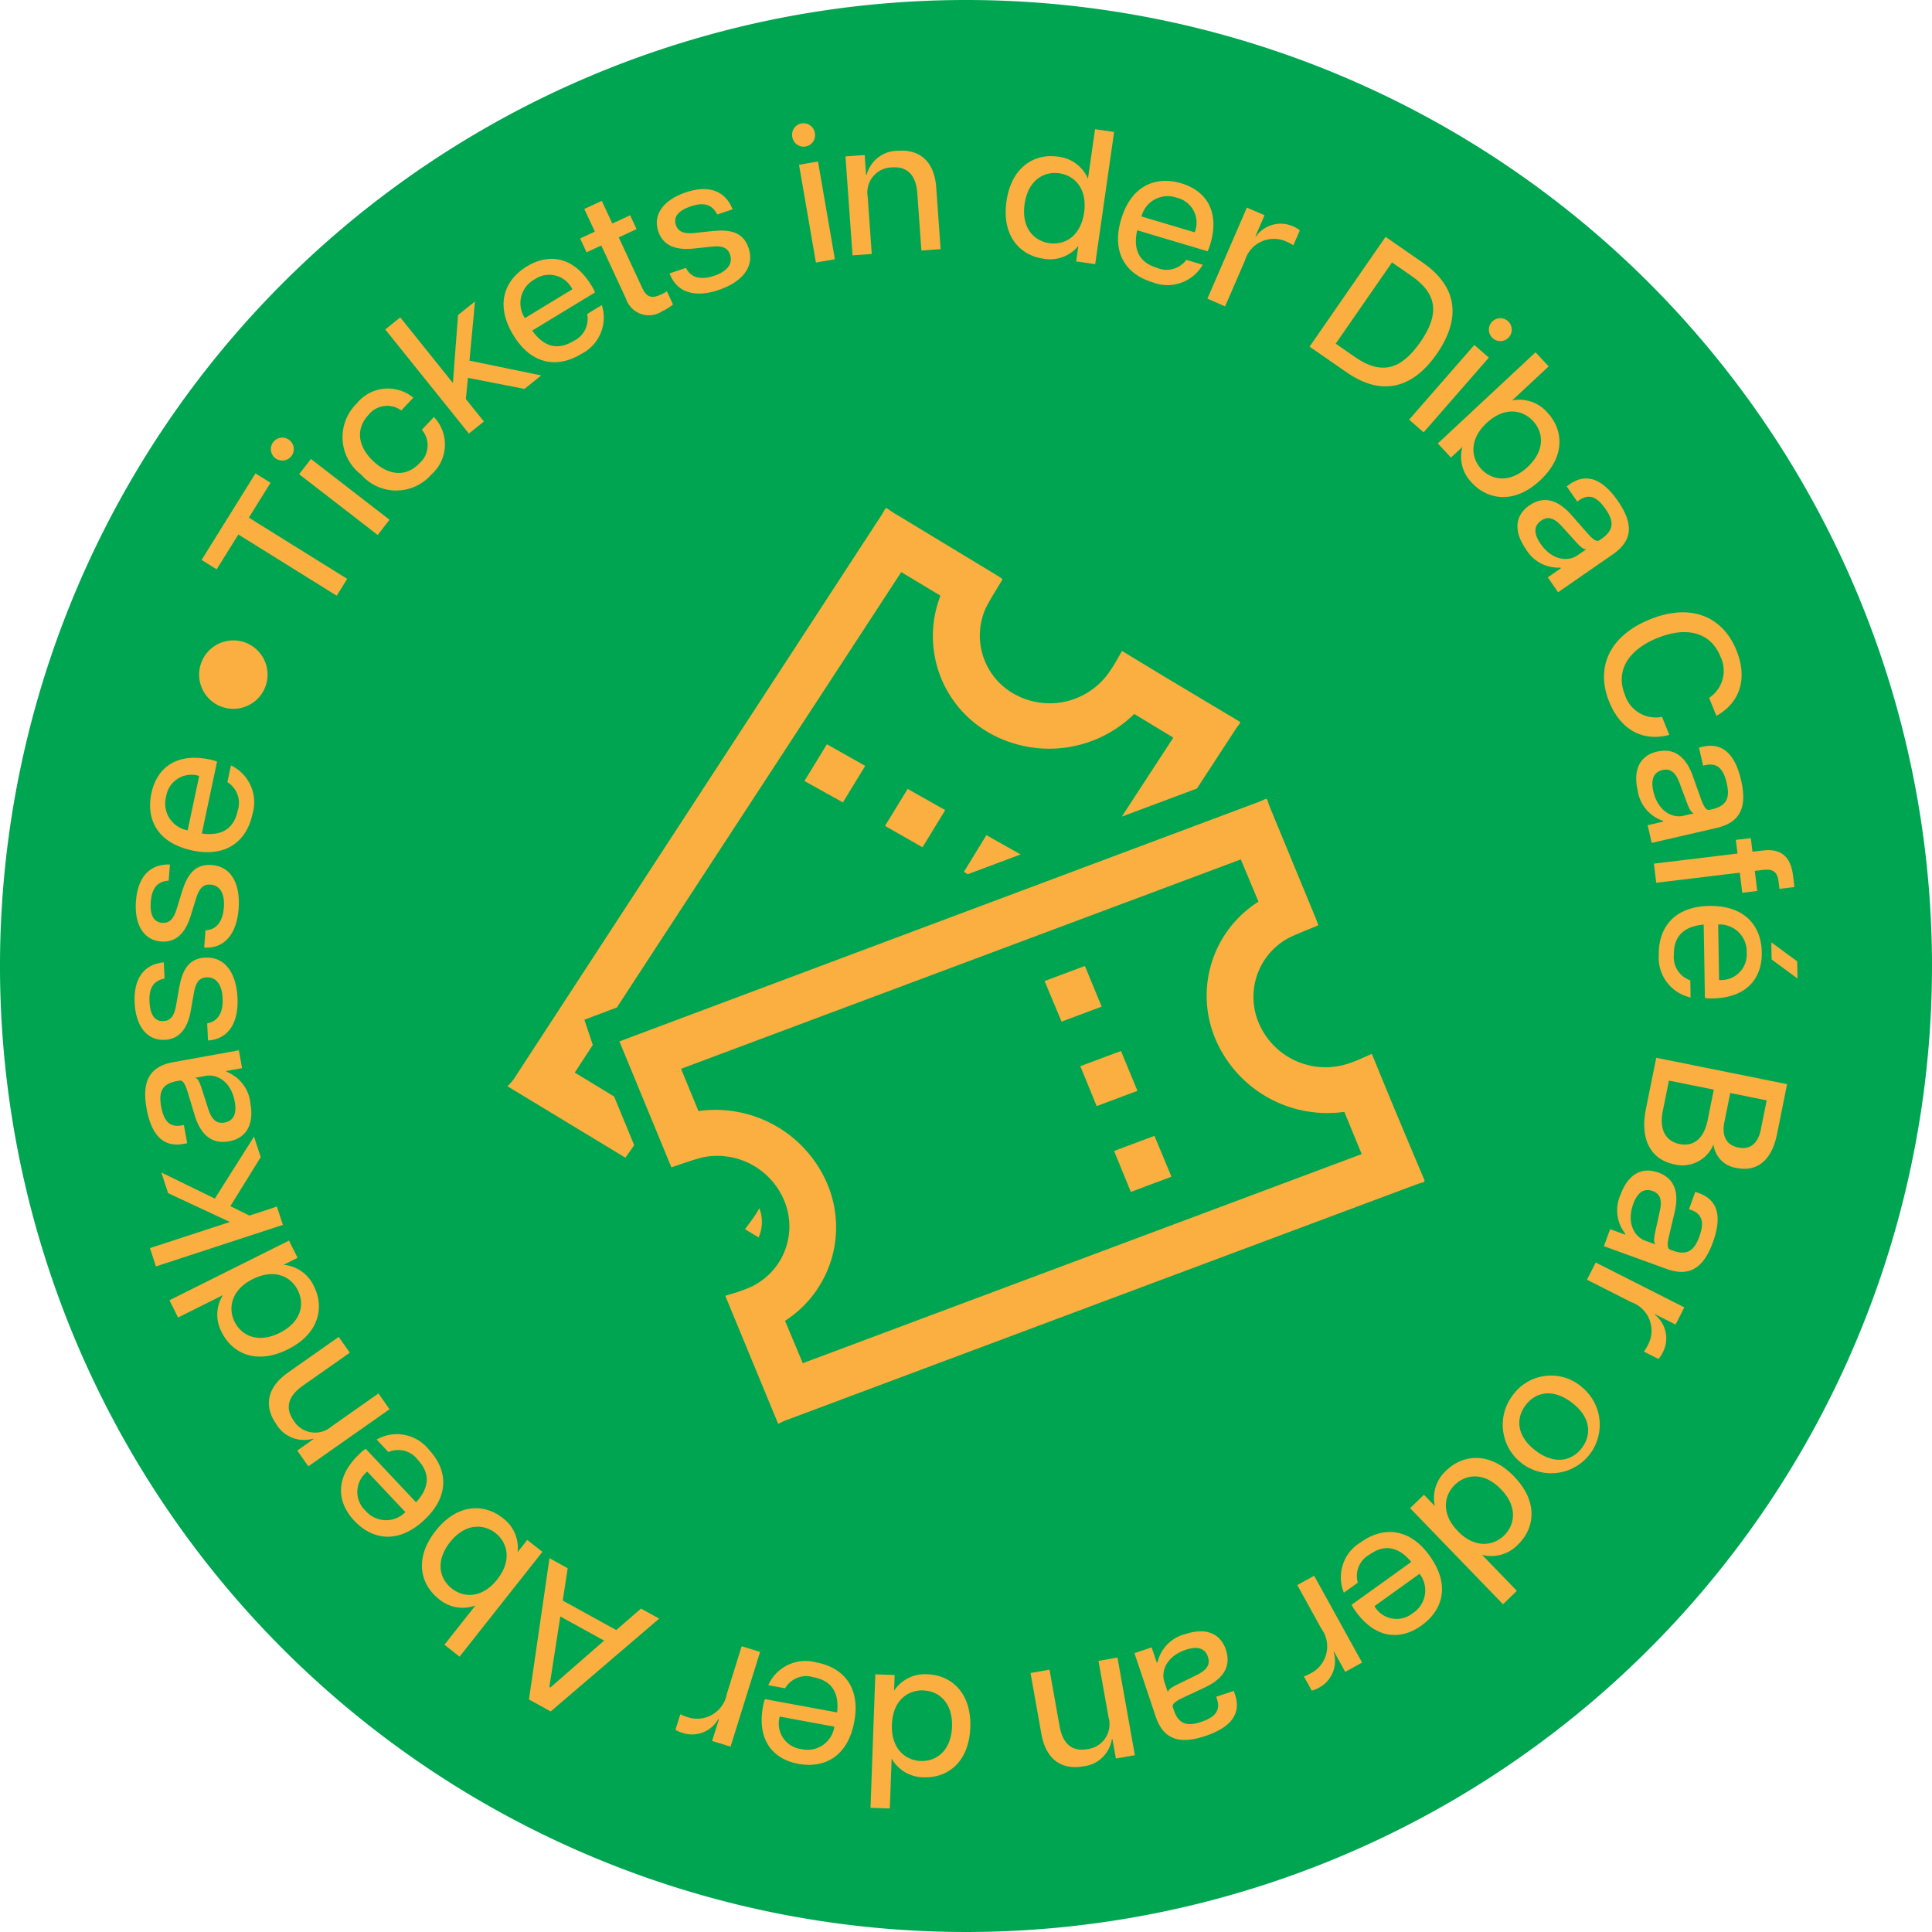 <svg id="karten-kaufen-button" xmlns="http://www.w3.org/2000/svg" xmlns:xlink="http://www.w3.org/1999/xlink" width="150" height="150" viewBox="0 0 150 150">
  <defs>
    <clipPath id="clip-path">
      <rect id="Rectangle_27" data-name="Rectangle 27" width="150" height="150" fill="none"/>
    </clipPath>
  </defs>
  <g id="Group_64" data-name="Group 64" clip-path="url(#clip-path)">
    <path id="Path_306" data-name="Path 306" d="M150,75A75,75,0,1,1,75,0a75,75,0,0,1,75,75" fill="#00a551"/>
    <path id="Path_307" data-name="Path 307" d="M17.642,39.471l-1.684,2.705-1.171-.728,4.183-6.718,1.171.728-1.684,2.705,7.636,4.754-.815,1.308Z" transform="translate(0.863 2.026)" fill="#faaf40"/>
    <path id="Path_308" data-name="Path 308" d="M20.215,33.7a.89.89,0,1,1,1.249-.159.9.9,0,0,1-1.249.159m1.85,1.245.917-1.184,6.1,4.719-.917,1.184Z" transform="translate(1.159 1.873)" fill="#faaf40"/>
    <path id="Path_309" data-name="Path 309" d="M26.559,35.174a3.644,3.644,0,0,1-.344-5.493,3.106,3.106,0,0,1,4.41-.468l-.935.993a1.85,1.85,0,0,0-2.558.36c-.964,1.024-.871,2.4.392,3.584s2.614,1.179,3.578.155a1.854,1.854,0,0,0,.184-2.6l.935-.993a3.094,3.094,0,0,1-.18,4.45,3.62,3.62,0,0,1-5.482.007" transform="translate(1.466 1.662)" fill="#faaf40"/>
    <path id="Path_310" data-name="Path 310" d="M28.26,24.288l1.166-.937,4.087,5.093.4-5.276,1.317-1.057-.429,4.6,5.572,1.147-1.3,1.047-4.392-.859-.16,1.647,1.4,1.743-1.166.937Z" transform="translate(1.649 1.29)" fill="#faaf40"/>
    <path id="Path_311" data-name="Path 311" d="M37.7,24.91c-1.468-2.417-.639-4.307,1.057-5.337s3.623-.8,5.022,1.508a3,3,0,0,1,.262.516l-4.875,2.96c.939,1.318,2.019,1.528,3.2.814a1.892,1.892,0,0,0,1.064-2.1l1.14-.691a3.162,3.162,0,0,1-1.609,3.8c-1.773,1.076-3.821.9-5.259-1.469m4.579-3.559a1.99,1.99,0,0,0-2.928-.77,2.1,2.1,0,0,0-.756,3.007Z" transform="translate(2.155 1.108)" fill="#faaf40"/>
    <path id="Path_312" data-name="Path 312" d="M46.119,22.335,44.2,18.2l-1.143.53-.5-1.075,1.142-.53-.817-1.76,1.357-.63.817,1.76,1.384-.641.5,1.075-1.383.641,1.814,3.909c.318.686.689.889,1.441.54a3.836,3.836,0,0,0,.485-.257l.474,1.02a3.765,3.765,0,0,1-.823.513,1.87,1.87,0,0,1-2.828-.958" transform="translate(2.483 0.859)" fill="#faaf40"/>
    <path id="Path_313" data-name="Path 313" d="M49.167,20.422l1.277-.434c.417.86,1.3.921,2.2.616s1.49-.866,1.223-1.651c-.2-.589-.688-.69-1.428-.611l-1.466.153c-1.485.143-2.341-.348-2.674-1.331-.452-1.332.432-2.463,2.129-3.038,1.74-.591,3.06-.163,3.64,1.316l-1.193.4c-.431-.855-1.148-.94-2.061-.63-.955.324-1.364.822-1.149,1.454.171.5.6.7,1.414.616l1.48-.159c1.274-.12,2.321.057,2.744,1.307.548,1.613-.7,2.726-2.3,3.269-1.754.6-3.251.29-3.831-1.282" transform="translate(2.811 0.809)" fill="#faaf40"/>
    <path id="Path_314" data-name="Path 314" d="M58.122,10.1a.889.889,0,1,1,1.752-.3.889.889,0,1,1-1.752.3m.524,2.164,1.474-.254L61.43,19.6l-1.474.254Z" transform="translate(3.39 0.528)" fill="#faaf40"/>
    <path id="Path_315" data-name="Path 315" d="M65.649,12.353a1.942,1.942,0,0,0-1.9,2.273l.315,4.448-1.492.106L62.024,11.5l1.492-.107.109,1.537.044,0a2.5,2.5,0,0,1,2.466-1.869c1.507-.107,2.78.679,2.935,2.851l.341,4.788-1.492.106L67.6,14.352c-.1-1.374-.742-2.086-1.954-2" transform="translate(3.618 0.644)" fill="#faaf40"/>
    <path id="Path_316" data-name="Path 316" d="M73.838,15.079c.4-2.772,2.267-3.716,3.969-3.472a2.855,2.855,0,0,1,2.358,1.715l.55-3.842,1.481.212-1.47,10.265-1.481-.213.173-1.2a2.855,2.855,0,0,1-2.745.983c-1.7-.243-3.229-1.689-2.834-4.446m6.026.863c.267-1.863-.756-2.877-1.928-3.044s-2.424.521-2.69,2.382.726,2.872,1.913,3.043,2.438-.519,2.705-2.381" transform="translate(4.304 0.553)" fill="#faaf40"/>
    <path id="Path_317" data-name="Path 317" d="M82.26,16.257c.808-2.71,2.764-3.363,4.666-2.8s3.022,2.153,2.252,4.736a2.886,2.886,0,0,1-.208.541l-5.464-1.629c-.348,1.581.221,2.523,1.541,2.917a1.893,1.893,0,0,0,2.272-.621l1.277.381a3.161,3.161,0,0,1-3.9,1.358c-1.988-.593-3.23-2.23-2.438-4.885m5.712,1.008a1.988,1.988,0,0,0-1.394-2.687,2.1,2.1,0,0,0-2.737,1.456Z" transform="translate(4.785 0.774)" fill="#faaf40"/>
    <path id="Path_318" data-name="Path 318" d="M91.64,15.229l1.373.595-.707,1.632.04.018a2.344,2.344,0,0,1,2.905-.776,1.893,1.893,0,0,1,.5.3l-.5,1.156a3.584,3.584,0,0,0-.5-.265,2.343,2.343,0,0,0-3.27,1.473L89.948,22.9l-1.373-.6Z" transform="translate(5.167 0.888)" fill="#faaf40"/>
    <path id="Path_319" data-name="Path 319" d="M101.97,17.376l2.91,2.015c2.679,1.854,2.969,4.324,1.081,7.052s-4.3,3.326-6.981,1.471L96.07,25.9Zm2.7,8.174c1.492-2.156,1.343-3.736-.678-5.135L102.47,19.36,98.1,25.668l1.522,1.054c2.021,1.4,3.561.97,5.045-1.173" transform="translate(5.604 1.014)" fill="#faaf40"/>
    <path id="Path_320" data-name="Path 320" d="M108.436,25.42l1.127.984-5.064,5.8-1.127-.983Zm1.349-1.771a.888.888,0,1,1,1.339,1.168.888.888,0,1,1-1.339-1.168" transform="translate(6.03 1.362)" fill="#faaf40"/>
    <path id="Path_321" data-name="Path 321" d="M107.388,33.19l-.889.83-1.02-1.1,7.585-7.076,1.02,1.094-2.838,2.649a2.854,2.854,0,0,1,2.756.956c1.173,1.256,1.468,3.333-.58,5.243s-4.1,1.473-5.272.216a2.859,2.859,0,0,1-.762-2.816m5.063,1.56c1.376-1.284,1.236-2.693.417-3.572s-2.226-1.125-3.6.159-1.216,2.716-.407,3.582,2.216,1.114,3.592-.169" transform="translate(6.153 1.508)" fill="#faaf40"/>
    <path id="Path_322" data-name="Path 322" d="M112.254,37.19c1.218-.843,2.333-.3,3.25.74l1.27,1.445c.478.533.723.652.918.518l.17-.117c1.01-.7.917-1.409.3-2.3-.632-.914-1.252-1.239-2.057-.684l-.146.1-.818-1.181.257-.177c1.266-.877,2.515-.427,3.72,1.314,1.238,1.79,1.143,3.082-.392,4.143l-4.25,2.942-.8-1.157,1.021-.708-.034-.049a2.929,2.929,0,0,1-2.72-1.485c-.819-1.18-.943-2.481.31-3.349m3.72,3.89.694-.48c-.193.007-.387-.092-.89-.663l-.984-1.084c-.646-.724-1.128-.822-1.628-.476-.6.413-.582,1.033-.05,1.8.927,1.34,2.177,1.375,2.858.9" transform="translate(6.494 2.048)" fill="#faaf40"/>
    <path id="Path_323" data-name="Path 323" d="M121.242,45.466c3.188-1.289,5.649-.221,6.716,2.417.805,1.993.431,3.951-1.561,5.076l-.567-1.4a2.513,2.513,0,0,0,.875-3.215c-.745-1.842-2.572-2.366-4.88-1.433s-3.277,2.572-2.527,4.427a2.512,2.512,0,0,0,2.877,1.7l.567,1.4c-2.228.581-3.859-.566-4.669-2.573-1.062-2.626-.033-5.1,3.17-6.4" transform="translate(6.864 2.62)" fill="#faaf40"/>
    <path id="Path_324" data-name="Path 324" d="M121.677,55.16c1.444-.332,2.279.584,2.746,1.891l.646,1.812c.247.673.43.874.66.821l.2-.047c1.2-.276,1.374-.97,1.13-2.024-.25-1.084-.707-1.616-1.659-1.4l-.174.04-.323-1.4.3-.07c1.5-.346,2.494.534,2.971,2.6.489,2.122-.079,3.286-1.9,3.706l-5.038,1.16-.316-1.372,1.213-.278-.014-.058a2.934,2.934,0,0,1-1.979-2.387c-.323-1.4.042-2.655,1.529-3m2.017,4.993.822-.189c-.182-.065-.326-.23-.582-.945l-.514-1.372c-.331-.911-.743-1.182-1.336-1.046-.707.163-.923.745-.713,1.654.366,1.589,1.514,2.084,2.323,1.9" transform="translate(7.003 3.192)" fill="#faaf40"/>
    <path id="Path_325" data-name="Path 325" d="M132.13,64.355l.111.927-1.162.14-.067-.559c-.093-.765-.45-1.005-1.2-.914l-.648.077.188,1.56-1.162.141L128,64.167l-6.488.783-.18-1.485,6.488-.784-.127-1.059,1.162-.14.127,1.059.854-.1c1.5-.181,2.138.653,2.291,1.918" transform="translate(7.078 3.587)" fill="#faaf40"/>
    <path id="Path_326" data-name="Path 326" d="M125.613,66.462c2.828-.047,4.041,1.622,4.072,3.607s-1.142,3.528-3.838,3.573a2.982,2.982,0,0,1-.578-.035l-.093-5.7c-1.612.145-2.339.972-2.317,2.348a1.891,1.891,0,0,0,1.276,1.979l.022,1.332a3.161,3.161,0,0,1-2.469-3.307c-.034-2.073,1.154-3.751,3.923-3.8m.76,5.749a1.987,1.987,0,0,0,2.142-2.138A2.1,2.1,0,0,0,126.3,67.9Zm6.064-1.447.022,1.332-2.009-1.477-.022-1.332Z" transform="translate(7.099 3.877)" fill="#faaf40"/>
    <path id="Path_327" data-name="Path 327" d="M131.713,79.646l-.781,3.876c-.435,2.163-1.648,2.932-3.114,2.636A2.089,2.089,0,0,1,126,84.325a2.606,2.606,0,0,1-3.046,1.547c-1.685-.339-2.71-1.768-2.2-4.31l.8-3.963Zm-8.339,4.65c1.016.2,1.865-.334,2.172-1.859l.476-2.366-3.484-.7-.477,2.368c-.307,1.524.3,2.355,1.313,2.56m4.568.27c.914.184,1.517-.329,1.732-1.4l.456-2.265-2.831-.569-.456,2.264c-.216,1.074.155,1.783,1.1,1.974" transform="translate(7.036 4.527)" fill="#faaf40"/>
    <path id="Path_328" data-name="Path 328" d="M121.88,86.022c1.392.5,1.594,1.729,1.276,3.08l-.443,1.871c-.159.7-.114.966.108,1.048l.2.07c1.155.42,1.679-.068,2.048-1.084.379-1.045.285-1.74-.634-2.073l-.167-.06.491-1.35.292.106c1.448.526,1.8,1.8,1.079,3.8-.743,2.047-1.852,2.715-3.606,2.079l-4.859-1.764.48-1.323,1.169.425.02-.056a2.935,2.935,0,0,1-.364-3.079c.491-1.35,1.478-2.2,2.913-1.684m-1.021,5.285.794.288c-.117-.152-.15-.369.024-1.109l.314-1.43c.217-.946.018-1.4-.552-1.6-.682-.247-1.179.124-1.5,1-.556,1.53.139,2.571.918,2.853" transform="translate(6.864 5.009)" fill="#faaf40"/>
    <path id="Path_329" data-name="Path 329" d="M123.977,96.1l-.677,1.336-1.588-.8-.019.04a2.344,2.344,0,0,1,.6,2.947,1.86,1.86,0,0,1-.327.482l-1.124-.569a3.7,3.7,0,0,0,.294-.483,2.344,2.344,0,0,0-1.275-3.355l-3.439-1.743.676-1.336Z" transform="translate(6.792 5.402)" fill="#faaf40"/>
    <path id="Path_330" data-name="Path 330" d="M116.483,101.89a3.766,3.766,0,1,1-5.459.545,3.655,3.655,0,0,1,5.459-.545m-3.7,4.839c1.507,1.154,2.845.8,3.6-.193s.744-2.362-.763-3.516-2.836-.808-3.593.181-.752,2.374.755,3.527" transform="translate(6.428 5.887)" fill="#faaf40"/>
    <path id="Path_331" data-name="Path 331" d="M111.524,108.4c1.947,2.014,1.546,4.072.31,5.268a2.86,2.86,0,0,1-2.8.812l2.7,2.792-1.076,1.041-7.213-7.461,1.077-1.04.845.874a2.857,2.857,0,0,1,.906-2.774c1.237-1.195,3.318-1.517,5.255.488m-4.38,4.234c1.309,1.354,2.738,1.168,3.591.344s1.075-2.236-.234-3.589-2.716-1.19-3.578-.355-1.087,2.246.221,3.6" transform="translate(6.034 6.24)" fill="#faaf40"/>
    <path id="Path_332" data-name="Path 332" d="M105.267,114.249c1.65,2.3.969,4.245-.642,5.4s-3.551,1.073-5.123-1.117a2.916,2.916,0,0,1-.3-.494l4.631-3.327c-1.038-1.241-2.131-1.368-3.25-.564a1.89,1.89,0,0,0-.9,2.176L98.6,117.1a3.159,3.159,0,0,1,1.31-3.913c1.685-1.211,3.74-1.191,5.356,1.058m-4.292,3.9a1.987,1.987,0,0,0,2.978.542,2.1,2.1,0,0,0,.523-3.055Z" transform="translate(5.738 6.556)" fill="#faaf40"/>
    <path id="Path_333" data-name="Path 333" d="M100.2,122.339l-1.31.723-.858-1.557-.039.022a2.339,2.339,0,0,1-1.16,2.771,1.9,1.9,0,0,1-.542.215l-.609-1.1a3.522,3.522,0,0,0,.514-.233,2.342,2.342,0,0,0,.834-3.487l-1.861-3.372,1.31-.723Z" transform="translate(5.552 6.743)" fill="#faaf40"/>
    <path id="Path_334" data-name="Path 334" d="M90.322,121.109c.47,1.405-.364,2.324-1.618,2.916l-1.742.817c-.646.31-.829.511-.754.737l.066.2c.391,1.165,1.1,1.272,2.123.93,1.054-.352,1.541-.859,1.231-1.786l-.056-.169,1.362-.455.1.294c.488,1.462-.293,2.536-2.3,3.207-2.066.691-3.28.238-3.871-1.532l-1.64-4.9,1.335-.447.4,1.181.055-.019a2.936,2.936,0,0,1,2.187-2.2c1.362-.455,2.646-.213,3.131,1.234M85.546,123.6l.268.8c.047-.186.2-.346.885-.67l1.317-.643c.875-.418,1.1-.854.911-1.43-.23-.688-.83-.847-1.716-.55-1.545.516-1.928,1.706-1.665,2.493" transform="translate(4.855 6.981)" fill="#faaf40"/>
    <path id="Path_335" data-name="Path 335" d="M80.006,128.709a1.943,1.943,0,0,0,1.653-2.462l-.783-4.389,1.473-.262,1.351,7.583-1.472.262-.271-1.517-.043.007a2.505,2.505,0,0,1-2.256,2.118c-1.487.266-2.836-.382-3.218-2.526L75.6,122.8l1.473-.262.782,4.389c.242,1.357.958,2,2.154,1.783" transform="translate(4.41 7.093)" fill="#faaf40"/>
    <path id="Path_336" data-name="Path 336" d="M71.607,126.948c-.1,2.8-1.862,3.936-3.579,3.875a2.856,2.856,0,0,1-2.528-1.455l-.14,3.88-1.5-.054.374-10.366,1.5.054L65.69,124.1a2.853,2.853,0,0,1,2.626-1.27c1.718.062,3.391,1.338,3.291,4.122m-6.086-.219c-.068,1.881,1.056,2.781,2.242,2.824s2.356-.775,2.424-2.655-1.028-2.78-2.227-2.824-2.371.775-2.438,2.655" transform="translate(3.726 7.165)" fill="#faaf40"/>
    <path id="Path_337" data-name="Path 337" d="M63.066,126.553c-.512,2.782-2.388,3.642-4.339,3.283s-3.234-1.816-2.747-4.466a2.9,2.9,0,0,1,.149-.56l5.607,1.032c.176-1.61-.491-2.485-1.846-2.735a1.894,1.894,0,0,0-2.192.861l-1.31-.241a3.161,3.161,0,0,1,3.729-1.768c2.039.376,3.451,1.87,2.95,4.594m-5.787-.387a1.988,1.988,0,0,0,1.674,2.522,2.1,2.1,0,0,0,2.564-1.742Z" transform="translate(3.26 7.11)" fill="#faaf40"/>
    <path id="Path_338" data-name="Path 338" d="M53.828,128.567l-1.429-.444.529-1.7-.042-.014a2.345,2.345,0,0,1-2.806,1.082,1.868,1.868,0,0,1-.529-.243l.375-1.2a3.6,3.6,0,0,0,.525.211,2.343,2.343,0,0,0,3.095-1.814l1.146-3.678,1.429.444Z" transform="translate(2.891 7.045)" fill="#faaf40"/>
    <path id="Path_339" data-name="Path 339" d="M40.492,126.208l-1.688-.93,1.593-10.97,1.415.78-.385,2.512,4.155,2.289,1.918-1.669,1.415.78Zm.746-7.374-.85,5.473.078.043,4.173-3.642Z" transform="translate(2.264 6.668)" fill="#faaf40"/>
    <path id="Path_340" data-name="Path 340" d="M38.377,114.056l.754-.954,1.175.928-6.433,8.139-1.174-.928,2.407-3.046a2.854,2.854,0,0,1-2.868-.529c-1.349-1.066-1.953-3.073-.217-5.271s3.83-2.073,5.178-1.009a2.855,2.855,0,0,1,1.178,2.669m-5.24-.779c-1.167,1.477-.816,2.849.126,3.594s2.37.777,3.537-.7.793-2.868-.138-3.6-2.358-.768-3.525.708" transform="translate(1.806 6.455)" fill="#faaf40"/>
    <path id="Path_341" data-name="Path 341" d="M31.493,111.861c-2.058,1.94-4.08,1.523-5.442.077s-1.534-3.379.43-5.227a2.912,2.912,0,0,1,.451-.364l3.912,4.153c1.094-1.194,1.075-2.294.131-3.3a1.9,1.9,0,0,0-2.279-.6l-.914-.97a3.161,3.161,0,0,1,4.054.782c1.422,1.51,1.675,3.551-.343,5.45m-4.437-3.739a1.989,1.989,0,0,0-.143,3.025,2.1,2.1,0,0,0,3.1.114Z" transform="translate(1.459 6.137)" fill="#faaf40"/>
    <path id="Path_342" data-name="Path 342" d="M21.65,104.575a1.945,1.945,0,0,0,2.932.458l3.651-2.568.86,1.226-6.307,4.433-.86-1.224,1.26-.887-.025-.036a2.506,2.506,0,0,1-2.874-1.15c-.87-1.237-.853-2.735.929-3.988l3.93-2.763.861,1.226-3.651,2.566c-1.127.793-1.405,1.712-.706,2.707" transform="translate(1.151 5.721)" fill="#faaf40"/>
    <path id="Path_343" data-name="Path 343" d="M21.626,99.452c-2.505,1.251-4.348.25-5.115-1.288a2.856,2.856,0,0,1,.067-2.917L13.1,96.982l-.67-1.339,9.282-4.634.669,1.339-1.088.543a2.856,2.856,0,0,1,2.372,1.7c.768,1.538.45,3.62-2.044,4.864M18.9,94c-1.684.84-1.937,2.26-1.407,3.32s1.809,1.7,3.493.856,1.949-2.232,1.413-3.306-1.815-1.71-3.5-.87" transform="translate(0.725 5.309)" fill="#faaf40"/>
    <path id="Path_344" data-name="Path 344" d="M11.464,93.46,11,92.038l6.21-2.03-4.8-2.234-.525-1.605,4.153,2.025,3.041-4.812.52,1.591-2.355,3.81,1.486.73,2.126-.7.465,1.422Z" transform="translate(0.642 4.864)" fill="#faaf40"/>
    <path id="Path_345" data-name="Path 345" d="M17.148,84.118c-1.458.262-2.248-.694-2.653-2.02l-.558-1.843c-.215-.684-.387-.893-.621-.851l-.2.036c-1.21.219-1.418.9-1.226,1.969.2,1.093.629,1.648,1.591,1.474l.176-.032.255,1.415-.306.055c-1.517.274-2.467-.654-2.844-2.739-.387-2.144.236-3.28,2.074-3.612l5.088-.919.251,1.385-1.226.221.011.058a2.935,2.935,0,0,1,1.863,2.48c.256,1.414-.168,2.65-1.671,2.922m-1.776-5.085-.831.15c.179.073.315.244.537.972l.448,1.395c.288.927.686,1.216,1.284,1.108.714-.128.958-.7.792-1.618-.289-1.6-1.413-2.154-2.229-2.007" transform="translate(0.621 4.495)" fill="#faaf40"/>
    <path id="Path_346" data-name="Path 346" d="M15.574,76.7l-.065-1.346c.941-.164,1.242-.994,1.2-1.94s-.421-1.671-1.25-1.631c-.621.03-.852.471-.98,1.2l-.256,1.451c-.271,1.466-.979,2.153-2.015,2.2-1.4.067-2.247-1.093-2.333-2.883-.088-1.835.687-2.985,2.266-3.134l.061,1.257c-.941.179-1.22.845-1.174,1.806.049,1.006.415,1.537,1.081,1.5.532-.025.841-.381.98-1.189l.256-1.466c.236-1.256.694-2.212,2.011-2.275,1.7-.081,2.426,1.426,2.507,3.112.089,1.85-.617,3.2-2.287,3.327" transform="translate(0.576 4.099)" fill="#faaf40"/>
    <path id="Path_347" data-name="Path 347" d="M15.272,69.879l.1-1.345c.955-.046,1.357-.833,1.429-1.778s-.211-1.71-1.038-1.774c-.62-.048-.9.362-1.122,1.073l-.435,1.409c-.451,1.422-1.239,2.016-2.273,1.937-1.4-.108-2.1-1.364-1.959-3.153.14-1.832,1.052-2.877,2.639-2.829l-.1,1.255c-.956.061-1.316.687-1.39,1.648-.076,1,.221,1.577.886,1.628.532.041.884-.274,1.122-1.058l.436-1.422c.391-1.219.964-2.111,2.279-2.011,1.7.13,2.232,1.717,2.1,3.4-.141,1.848-1.01,3.1-2.683,3.02" transform="translate(0.581 3.699)" fill="#faaf40"/>
    <path id="Path_348" data-name="Path 348" d="M14.281,62.783c-2.77-.585-3.58-2.484-3.17-4.427s1.9-3.189,4.541-2.63a2.951,2.951,0,0,1,.557.163l-1.181,5.583c1.6.219,2.5-.425,2.784-1.774a1.9,1.9,0,0,0-.8-2.216l.276-1.3a3.164,3.164,0,0,1,1.67,3.778c-.429,2.03-1.962,3.4-4.674,2.828M14.822,57a1.99,1.99,0,0,0-2.568,1.609,2.1,2.1,0,0,0,1.674,2.611Z" transform="translate(0.642 3.243)" fill="#faaf40"/>
    <path id="Path_349" data-name="Path 349" d="M16.27,52.1a2.657,2.657,0,1,1,3.471-1.5,2.662,2.662,0,0,1-3.471,1.5" transform="translate(0.852 2.741)" fill="#faaf40"/>
    <path id="Path_350" data-name="Path 350" d="M107.91,88.351c-.206.066-.415.123-.616.2Q82.818,97.7,58.346,106.86c-.221.083-.429.2-.58.269-1.373-3.322-2.718-6.577-4.106-9.939.429-.14.964-.282,1.472-.485a5.184,5.184,0,0,0,3.187-6.691,5.63,5.63,0,0,0-6.409-3.578c-.838.212-1.649.521-2.436.774l-4.034-9.774S78.717,64.964,95.033,58.858c.2-.075.395-.168.592-.254l.111.049c.062.184.115.373.189.552q1.784,4.328,3.572,8.655c.078.19.145.385.208.557-.839.36-1.64.652-2.392,1.034a5.191,5.191,0,0,0-2.134,6.775,5.626,5.626,0,0,0,7.123,2.834c.516-.181,1.01-.423,1.555-.655.565,1.373,1.079,2.632,1.6,3.888q1.243,2.978,2.5,5.95l-.047.107M93.681,63.307,50.226,79.563l1.35,3.28A9.442,9.442,0,0,1,61.5,88.313,8.638,8.638,0,0,1,58.3,99.128l1.376,3.29,43.394-16.233c-.433-1.053-.889-2.16-1.349-3.279a9.443,9.443,0,0,1-9.927-5.471,8.641,8.641,0,0,1,3.26-10.849l-1.369-3.28" transform="translate(2.651 3.419)" fill="#faaf40"/>
    <path id="Path_351" data-name="Path 351" d="M81.065,74.019l-3.115,1.165-1.321-3.15,3.133-1.171,1.3,3.155" transform="translate(4.47 4.134)" fill="#faaf40"/>
    <path id="Path_352" data-name="Path 352" d="M81.726,84.5l3.138-1.173c.438,1.053.887,2.135,1.318,3.17L83.03,87.68c-.418-1.019-.857-2.092-1.3-3.18" transform="translate(4.768 4.861)" fill="#faaf40"/>
    <path id="Path_353" data-name="Path 353" d="M82.408,77.1c.43,1.04.867,2.1,1.28,3.094l-3.167,1.185c-.4-.976-.841-2.061-1.267-3.1L82.408,77.1" transform="translate(4.623 4.498)" fill="#faaf40"/>
    <path id="Path_354" data-name="Path 354" d="M66.683,57.874l-1.758,2.871,2.909,1.662L69.6,59.521l-2.915-1.647" transform="translate(3.787 3.376)" fill="#faaf40"/>
    <path id="Path_355" data-name="Path 355" d="M60.758,54.6l-1.746,2.852L62,59.114l1.734-2.837L60.758,54.6" transform="translate(3.442 3.185)" fill="#faaf40"/>
    <path id="Path_356" data-name="Path 356" d="M55.786,88.685c-.005-.018-.017-.036-.023-.054-.067.124-.133.248-.21.37-.289.464-.635.9-.9,1.263l1.057.64a2.943,2.943,0,0,0,.074-2.219" transform="translate(3.188 5.17)" fill="#faaf40"/>
    <path id="Path_357" data-name="Path 357" d="M45.5,82.936l-.01.008L42.454,81.1c.464-.713.933-1.432,1.4-2.146L43.2,77s2.445-.932,2.517-.944C52.986,64.915,60.5,53.437,67.8,42.243l3.047,1.829A8.643,8.643,0,0,0,74.657,54.74a9.441,9.441,0,0,0,11.236-1.484l3.032,1.84c-1.331,2.038-2.666,4.087-4,6.13l5.834-2.182,2.969-4.552c.117-.18.253-.35.379-.525l-.025-.113q-2.77-1.654-5.539-3.31c-1.166-.7-2.327-1.41-3.6-2.179-.3.509-.555,1-.865,1.449a5.626,5.626,0,0,1-7.415,1.943,5.189,5.189,0,0,1-2.3-6.72c.379-.754.849-1.464,1.312-2.251-.153-.1-.322-.219-.5-.325q-4.007-2.426-8.011-4.85c-.166-.1-.32-.221-.479-.332l-.119.026c-.108.186-.208.377-.326.557Q51.976,59.747,37.7,81.632a4.2,4.2,0,0,1-.475.529l9.161,5.547c.225-.314.452-.643.681-.972Z" transform="translate(2.171 2.175)" fill="#faaf40"/>
    <path id="Path_358" data-name="Path 358" d="M72.457,61.265c-.555.9-1.149,1.879-1.748,2.858l.308.176,4.1-1.535-2.663-1.5" transform="translate(4.125 3.574)" fill="#faaf40"/>
  </g>
</svg>
